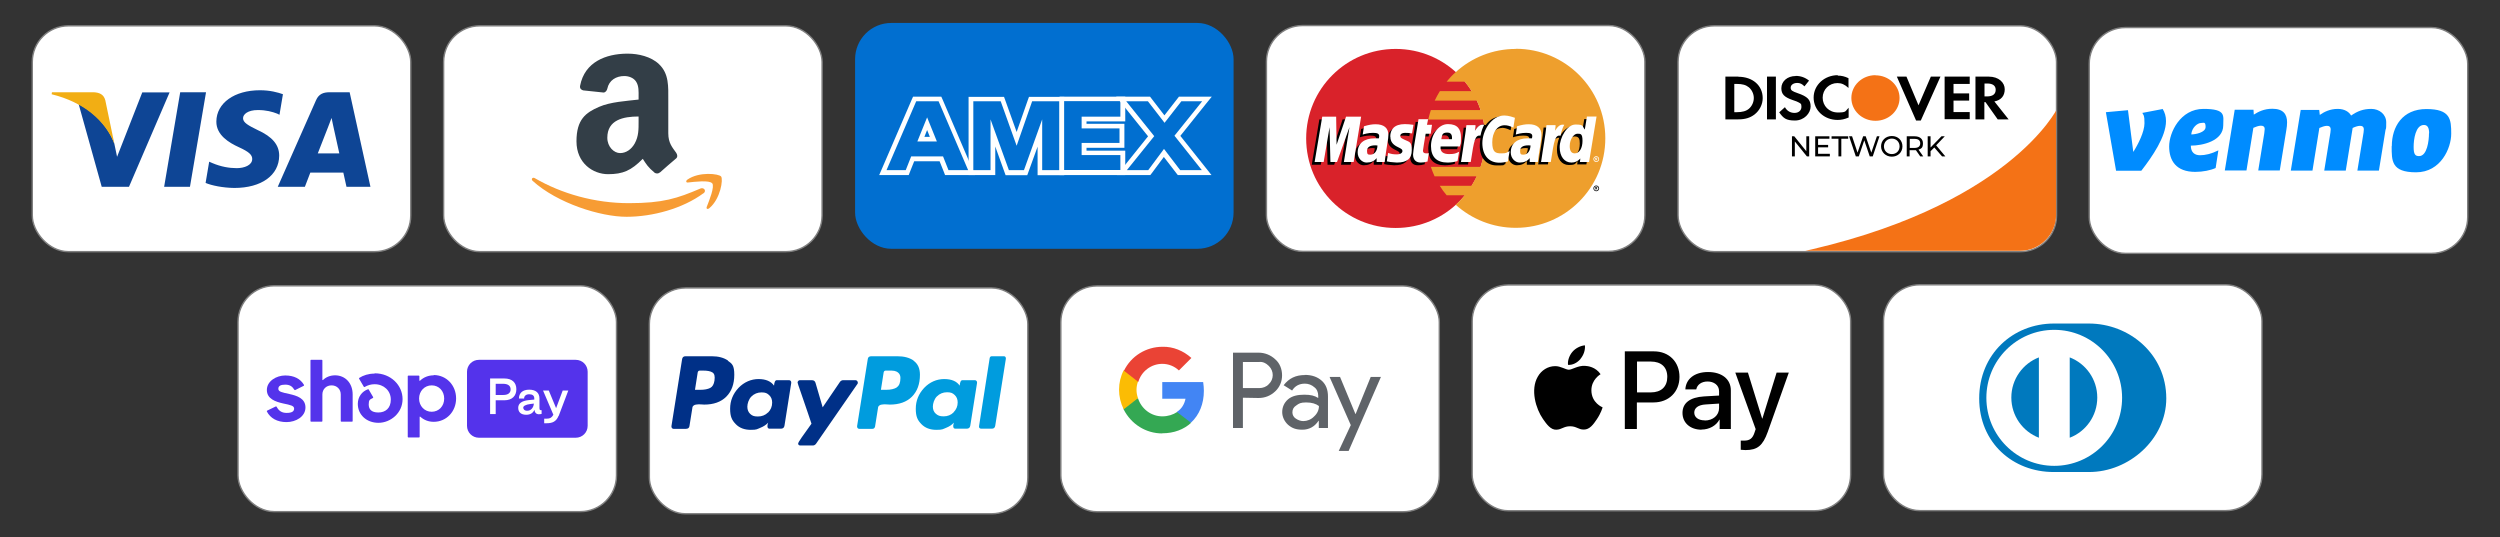 <svg id="Layer_1" xmlns="http://www.w3.org/2000/svg" xmlns:xlink="http://www.w3.org/1999/xlink" version="1.1" viewBox="0 0 1742.5 374.5">
  
  <rect x="0" y="0" width="1742.5" height="374.5" fill="#333333" stroke="none"/>
  
  <defs>
    <style>
      .st0 {
        fill: none;
      }

      .st1 {
        fill: #4285f4;
      }

      .st2 {
        fill: #f2ae14;
      }

      .st3 {
        fill: #0079be;
      }

      .st4 {
        fill: #f47216;
      }

      .st5 {
        fill: #008cff;
      }

      .st6 {
        stroke: #7f7f7f;
        stroke-miterlimit: 4.1;
      }

      .st6, .st7 {
        fill: #fff;
      }

      .st8 {
        fill: #34a853;
      }

      .st9 {
        fill: #009cde;
      }

      .st10 {
        fill: #fbbc04;
      }

      .st11 {
        fill: #ea4335;
      }

      .st12 {
        fill: #003087;
      }

      .st13, .st14 {
        fill: #5433eb;
      }

      .st13, .st15, .st16 {
        fill-rule: evenodd;
      }

      .st17 {
        fill: #016fd0;
      }

      .st18 {
        fill: #0e4595;
      }

      .st19 {
        fill: #5f6368;
      }

      .st20 {
        fill: #ee9f2d;
      }

      .st15 {
        fill: #f79c34;
      }

      .st21 {
        fill: #d9222a;
      }

      .st16 {
        fill: #333e47;
      }

      .st22 {
        clip-path: url(#clippath);
      }
    </style>
    <clipPath id="clippath">
      <rect class="st0" x="1169.3" y="17.4" width="263.8" height="157.4" rx="25.2" ry="25.2"></rect>
    </clipPath>
  </defs>
  <g>
    <g>
      <rect class="st6" x="309.2" y="18" width="263.8" height="157.4" rx="25.2" ry="25.2"></rect>
      <g>
        <g>
          <path class="st15" d="M490.3,134.7c-14.5,10.7-35.5,16.4-53.6,16.4s-48.2-9.4-65.4-25c-1.4-1.2-.1-2.9,1.5-1.9,18.6,10.8,41.7,17.4,65.5,17.4s33.7-3.3,49.9-10.2c2.4-1,4.5,1.6,2.1,3.4Z"></path>
          <path class="st15" d="M496.4,127.8c-1.9-2.4-12.2-1.1-16.9-.6-1.4.2-1.6-1.1-.4-2,8.3-5.8,21.9-4.1,23.5-2.2,1.6,2-.4,15.6-8.2,22.1-1.2,1-2.3.5-1.8-.9,1.7-4.4,5.7-14.1,3.8-16.5Z"></path>
        </g>
        <path class="st16" d="M459.9,120.2c-1,.9-2.4.9-3.5.3-4.9-4.1-5.8-5.9-8.4-9.8-8.1,8.2-13.8,10.7-24.2,10.7s-22-7.6-22-22.9,6.5-20,15.7-24c8-3.5,19.1-4.1,27.6-5.1v-1.9c0-3.5.3-7.6-1.8-10.7-1.8-2.7-5.2-3.8-8.2-3.8-5.6,0-10.6,2.9-11.8,8.8-.3,1.3-1.2,2.6-2.6,2.7l-14.2-1.5c-1.2-.3-2.5-1.2-2.2-3.1,3.2-17,18.4-22.3,32.3-22.5h1.1c7.1,0,16.1,2,21.6,7.3,7.1,6.7,6.5,15.6,6.5,25.3v22.9c0,6.9,2.9,9.9,5.5,13.6.9,1.3,1.1,2.9,0,3.9-3,2.5-8.3,7.1-11.3,9.8h0ZM445.1,84.4c0,5.7.1,10.5-2.7,15.6-2.3,4.1-6,6.7-10.2,6.7s-8.9-4.3-8.9-10.7c0-12.5,11.2-14.8,21.8-14.8v3.2Z"></path>
      </g>
    </g>
    <g>
      <rect class="st17" x="596" y="16" width="263.8" height="157.4" rx="25.2" ry="25.2"></rect>
      <g>
        <g id="path3048">
          <polygon class="st17" points="724.7 120.3 724.7 92.7 714.8 120.3 702 120.3 692 92.6 692 120.3 676.7 120.3 676.7 69 698.6 69.1 708.6 96.8 718.3 69 740 69 740 120.3 724.7 120.3"></polygon>
          <path class="st7" d="M738.4,70.6v48h-12v-35.4l-12.7,35.4h-10.5l-12.8-35.4v35.4h-12v-48h19.1c0,0,11.1,31,11.1,31l10.8-31h19M675.1,67.4v54.6h18.6v-19.9l6.4,17.8.8,2.2h15.1l.8-2.2,6.4-17.7v19.9h18.6v-54.6h-24.6l-.8,2.2-7.8,22.3-8-22.3-.8-2.2h-2.3s-19.1,0-19.1,0h-3.3Z"></path>
        </g>
        <g id="path3050">
          <polygon class="st17" points="740.1 120.3 740.1 69 782.6 69 782.6 83 755.5 83 755.5 88 781.9 88 781.9 101.3 755.5 101.3 755.5 106.6 782.6 106.6 782.6 120.3 740.1 120.3"></polygon>
          <path class="st7" d="M780.9,70.6v10.7h-27v8.2h26.4v10.1h-26.4v8.5h27v10.4h-39.2v-48h39.2M784.2,67.4h-45.7v54.6h3.3s39.2,0,39.2,0h3.3s0-3.3,0-3.3v-13.7h-27v-2h26.4v-16.7h-26.4v-1.7h27v-17.3h0Z"></path>
        </g>
        <g id="path3066">
          <polygon class="st17" points="821.8 120.3 811.3 106.6 801.1 120.3 781.9 120.3 802.3 95 781.5 69 800.8 69 811.7 83 822.5 69 841.3 69 820.7 94.7 841.1 120.3 821.8 120.3"></polygon>
          <path class="st7" d="M837.9,70.6l-19.3,24,19.1,24h-15.1l-11.3-14.8-11,14.8h-14.9s19.1-23.7,19.1-23.7l-19.5-24.3h15.1l11.6,15,11.7-15h14.5M844.7,67.4h-23l-1,1.3-9.1,11.7-9-11.7-1-1.3h-23.6l4.3,5.3,17.9,22.3-17.4,21.7-4.3,5.3h21.7s1.6,0,1.6,0l1-1.3,8.4-11.3,8.7,11.3,1,1.3h23.5l-4.2-5.3-17.5-22,17.6-22,4.3-5.3h0Z"></path>
        </g>
        <g id="path3046">
          <path class="st17" d="M660,120.3l-3.8-9.6h-19.9l-3.8,9.6h-17l22.1-51.3h17.8l22,51.3h-17.3ZM650.6,97l-4.3-10.8-4.3,10.8h8.7Z"></path>
          <path class="st7" d="M654.2,70.6l20.6,48h-13.7l-3.8-9.6h-22.2l-3.8,9.6h-13.4l20.7-48h0s15.7,0,15.7,0M639.5,98.6h13.5l-6.8-16.8-6.8,16.8M656.4,67.4h-20l-.9,2-20.7,48-2,4.6h20.6l.8-2.1,3-7.5h17.7l3,7.5.8,2.1h20.9l-2-4.6-20.6-48-.9-2h0ZM644.3,95.4l1.9-4.8,1.9,4.8h-3.8Z"></path>
        </g>
      </g>
    </g>
    <g>
      <rect class="st6" x="22.5" y="18" width="263.8" height="157.4" rx="25.2" ry="25.2"></rect>
      <g>
        <path class="st18" d="M114.4,130.2l11.2-65.9h18l-11.2,65.9h-18ZM197.3,65.7c-3.6-1.3-9.1-2.8-16.1-2.8-17.8,0-30.3,8.9-30.4,21.8-.1,9.5,8.9,14.8,15.7,17.9,7,3.2,9.3,5.3,9.3,8.2,0,4.4-5.6,6.4-10.8,6.4s-11-1-16.9-3.5l-2.3-1-2.5,14.8c4.2,1.8,12,3.4,20,3.5,18.9,0,31.2-8.8,31.3-22.5,0-7.5-4.7-13.2-15.1-17.9-6.3-3.1-10.1-5.1-10.1-8.2,0-2.7,3.3-5.7,10.3-5.7,5.9,0,10.1,1.2,13.5,2.5l1.6.8,2.4-14.3M243.6,64.3h-13.9c-4.3,0-7.5,1.2-9.4,5.5l-26.7,60.4h18.9s3.1-8.1,3.8-9.9c2.1,0,20.4,0,23,0,.5,2.3,2.2,9.9,2.2,9.9h16.7l-14.5-65.9h0ZM221.5,106.9c1.5-3.8,7.2-18.4,7.2-18.4-.1.2,1.5-3.8,2.4-6.3l1.2,5.7s3.4,15.7,4.2,19h-14.9s0,0,0,0ZM99.2,64.3l-17.6,45-1.9-9.1c-3.3-10.5-13.5-21.9-24.9-27.7l16.1,57.7h19s28.3-65.8,28.3-65.8h-19"></path>
        <path class="st2" d="M65.2,64.3h-29l-.2,1.4c22.5,5.5,37.5,18.6,43.7,34.5l-6.3-30.3c-1.1-4.2-4.2-5.4-8.1-5.6"></path>
      </g>
    </g>
    <g>
      <rect class="st6" x="882.7" y="17.8" width="263.8" height="157.4" rx="25.2" ry="25.2"></rect>
      <g>
        <path class="st21" d="M1035.2,96.5c0,34.5-27.9,62.4-62.4,62.4s-62.4-27.9-62.4-62.4,27.9-62.4,62.4-62.4,62.4,27.9,62.4,62.4"></path>
        <path class="st20" d="M1056.5,34.1c-16.1,0-30.8,6.1-41.9,16.2-2.3,2-4.4,4.3-6.3,6.6h12.6c1.7,2.1,3.3,4.3,4.8,6.6h-22.1c-1.3,2.1-2.5,4.3-3.6,6.6h29.3c1,2.1,1.9,4.4,2.6,6.6h-34.6c-.7,2.2-1.3,4.4-1.8,6.6h38.2c.9,4.3,1.4,8.8,1.4,13.2,0,6.9-1.1,13.6-3.2,19.8h-34.6c.8,2.3,1.6,4.5,2.6,6.6h29.3c-1.1,2.3-2.3,4.5-3.6,6.6h-22.1c1.4,2.3,3,4.5,4.8,6.6h12.6c-1.9,2.4-4,4.6-6.3,6.6,11.1,10,25.8,16.1,41.9,16.1,34.5,0,62.4-27.9,62.4-62.4s-27.9-62.4-62.4-62.4"></path>
        <path d="M1110.6,131.3c0-1.1.9-2,2-2s2,.9,2,2-.9,2-2,2-2-.9-2-2ZM1112.6,132.8c.8,0,1.5-.7,1.5-1.5,0-.8-.7-1.5-1.5-1.5h0c-.8,0-1.5.7-1.5,1.5h0c0,.9.7,1.5,1.5,1.5,0,0,0,0,0,0h0ZM1112.3,132.1h-.4v-1.8h.7c.2,0,.3,0,.5,0,.1,0,.2.3.2.4s-.1.4-.3.5l.3.8h-.5l-.3-.7h-.3v.7ZM1112.3,131.1h.2c0,0,.2,0,.3,0,0,0,.1-.1.1-.2,0,0,0-.1-.1-.2,0,0-.2,0-.3,0h-.2v.5h0ZM958.2,103.3c-.7,0-1-.1-1.5-.1-3.8,0-5.8,1.3-5.8,3.9s.9,2.6,2.4,2.6c2.8,0,4.7-2.6,4.9-6.4h0ZM963.1,114.8h-5.6v-2.7c-1.6,2.1-3.9,3.1-7,3.1s-6.2-2.9-6.2-7c0-6.3,4.4-9.9,11.9-9.9s1.8,0,2.8.2c.2-.8.3-1.2.3-1.7,0-1.7-1.2-2.3-4.3-2.3-3.3,0-6,.8-7.2,1.2,0-.4.9-5.8.9-5.8,3.4-1,5.6-1.4,8.1-1.4,5.8,0,8.9,2.6,8.9,7.5,0,1.3-.2,3-.5,5.1-.6,3.7-1.8,11.7-2,13.7h0ZM941.5,114.8h-6.8l3.9-24.3-8.7,24.3h-4.6l-.6-24.2-4.1,24.2h-6.3l5.3-31.6h9.7l.6,17.7,5.9-17.7h10.8l-5.2,31.6M1064.9,103.3c-.7,0-1-.1-1.5-.1-3.8,0-5.8,1.3-5.8,3.9s.9,2.6,2.4,2.6c2.8,0,4.7-2.6,4.9-6.4h0ZM1069.8,114.8h-5.6v-2.7c-1.6,2.1-3.9,3.1-7,3.1s-6.2-2.9-6.2-7c0-6.3,4.4-9.9,11.9-9.9s1.8,0,2.8.2c.2-.8.3-1.2.3-1.7,0-1.7-1.2-2.3-4.3-2.3-3.3,0-6,.8-7.2,1.2,0-.4.9-5.8.9-5.8,3.4-1,5.6-1.4,8.1-1.4,5.8,0,8.9,2.6,8.9,7.5,0,1.3-.2,3-.5,5.1-.6,3.7-1.8,11.7-2,13.7h0ZM993.2,114.4c-1.9.6-3.3.8-4.9.8-3.5,0-5.4-2-5.4-5.7,0-1.1.5-4.1.9-6.9.4-2.4,2.9-17.6,2.9-17.6h6.7l-.8,3.9h4.1l-.9,6.2h-4.1c-.8,4.9-1.9,11-1.9,11.8,0,1.3.7,1.9,2.3,1.9s1.4,0,1.8-.2l-.9,5.7M1013.9,114.2c-2.3.7-4.5,1-6.9,1-7.5,0-11.5-3.9-11.5-11.5s5-15.3,11.8-15.3,9.1,3.6,9.1,9.3-.2,3.7-.8,6.3h-13.4c-.5,3.7,1.9,5.3,5.9,5.3s4.6-.5,7-1.6l-1.1,6.4h0ZM1010.1,98.9c0-.5.7-4.6-3.1-4.6s-3.7,1.6-4.3,4.6h7.4ZM967.2,97.2c0,3.3,1.6,5.5,5.2,7.2,2.7,1.3,3.2,1.7,3.2,2.8s-1.2,2.3-3.9,2.3-3.9-.3-6.1-1c0,0-.9,5.7-.9,5.9,1.5.3,2.9.6,7,.8,7.1,0,10.4-2.7,10.4-8.6s-1.4-5.6-4.8-7.2c-2.8-1.3-3.2-1.6-3.2-2.8s1.1-2.1,3.3-2.1,3.1.1,4.9.4l1-6c-1.8-.3-4.4-.5-6-.5-7.6,0-10.2,4-10.2,8.7M1046.8,89.1c1.9,0,3.6.5,6.1,1.7l1.1-6.9c-1-.4-4.5-2.7-7.4-2.7-4.5,0-8.4,2.2-11.1,6-3.9-1.3-5.5,1.3-7.5,4l-1.8.4c.1-.9.3-1.7.2-2.6h-6.2c-.8,8-2.4,16-3.5,24l-.3,1.7h6.8c1.1-7.3,1.8-12.1,2.1-15.2l2.6-1.4c.4-1.4,1.6-1.9,4-1.8-.3,1.7-.5,3.5-.5,5.3,0,8.4,4.5,13.7,11.8,13.7s3.5-.2,6-.9l1.2-7.2c-2.2,1.1-4.1,1.6-5.8,1.6-3.9,0-6.3-2.9-6.3-7.7,0-7,3.5-11.9,8.6-11.9"></path>
        <path class="st7" d="M943.5,112.9h-6.8l3.9-24.3-8.7,24.3h-4.6l-.6-24.2-4.1,24.2h-6.3l5.3-31.6h9.7l.3,19.6,6.6-19.6h10.5l-5.2,31.6"></path>
        <path d="M1104.2,83.1l-1.5,9.1c-1.9-2.4-3.8-4.2-6.5-4.2s-6.5,2.6-8.6,6.4c-2.8-.6-5.8-1.6-5.8-1.6h0c.2-2.1.3-3.4.3-3.9h-6.2c-.8,8-2.4,16-3.5,24l-.3,1.7h6.8c.9-5.9,1.6-10.9,2.1-14.8,2.3-2.1,3.5-3.9,5.8-3.8-1,2.5-1.6,5.4-1.6,8.3,0,6.4,3.3,10.7,8.2,10.7s4.4-.9,6.2-2.8l-.3,2.4h6.4l5.2-31.6h-6.7s0,0,0,0ZM1095.7,108.8c-2.3,0-3.5-1.7-3.5-5.1,0-5.1,2.2-8.6,5.3-8.6s3.6,1.8,3.6,5c0,5.1-2.2,8.7-5.4,8.7h0Z"></path>
        <path class="st7" d="M960.1,101.4c-.7,0-1-.1-1.5-.1-3.8,0-5.8,1.3-5.8,3.9s.9,2.6,2.4,2.6c2.8,0,4.8-2.6,4.9-6.4h0ZM965.1,112.9h-5.6v-2.7c-1.6,2.1-3.9,3.1-7,3.1s-6.2-2.9-6.2-7c0-6.3,4.4-9.9,11.9-9.9s1.8,0,2.8.2c.2-.8.3-1.2.3-1.7,0-1.7-1.2-2.3-4.3-2.3-3.3,0-6,.8-7.2,1.2,0-.4.9-5.8.9-5.8,3.4-1,5.6-1.4,8.1-1.4,5.8,0,8.9,2.6,8.9,7.5,0,1.3-.2,3-.6,5.1-.6,3.7-1.8,11.7-2,13.7h0ZM1055.9,82.1l-1.1,6.9c-2.4-1.2-4.2-1.7-6.1-1.7-5.1,0-8.6,4.9-8.6,11.9s2.4,7.7,6.3,7.7,3.5-.5,5.8-1.6l-1.2,7.2c-2.5.7-4.1.9-6,.9-7.3,0-11.8-5.2-11.8-13.7s6.3-19.2,15.3-19.2c3,0,6.5,1.3,7.4,1.6M1066.8,101.4c-.7,0-1-.1-1.5-.1-3.8,0-5.8,1.3-5.8,3.9s.9,2.6,2.4,2.6c2.8,0,4.7-2.6,4.9-6.4h0ZM1071.8,112.9h-5.6v-2.7c-1.6,2.1-3.9,3.1-7,3.1s-6.2-2.9-6.2-7c0-6.3,4.4-9.9,11.9-9.9s1.8,0,2.8.2c.2-.8.3-1.2.3-1.7,0-1.7-1.2-2.3-4.3-2.3-3.3,0-6,.8-7.2,1.2,0-.4.9-5.8.9-5.8,3.4-1,5.6-1.4,8.1-1.4,5.8,0,8.9,2.6,8.9,7.5,0,1.3-.2,3-.5,5.1-.6,3.7-1.9,11.7-2,13.7h0ZM995.2,112.5c-1.9.6-3.3.8-4.9.8-3.5,0-5.4-2-5.4-5.7,0-1.1.5-4.1.9-6.9.4-2.4,2.9-17.6,2.9-17.6h6.7l-.8,3.9h3.5l-.9,6.2h-3.5c-.8,4.9-1.9,11-1.9,11.8,0,1.3.7,1.9,2.3,1.9s1.4,0,1.8-.2l-.9,5.7M1015.8,112.3c-2.3.7-4.5,1-6.9,1-7.5,0-11.5-3.9-11.5-11.5s5-15.3,11.8-15.3,9.1,3.6,9.1,9.3-.2,3.7-.8,6.3h-13.4c-.5,3.7,1.9,5.3,5.9,5.3s4.6-.5,7-1.6l-1.1,6.4h0ZM1012,97c0-.5.7-4.6-3.1-4.6s-3.7,1.6-4.3,4.6h7.4ZM969.1,95.3c0,3.3,1.6,5.5,5.2,7.2,2.7,1.3,3.2,1.7,3.2,2.8s-1.2,2.3-3.9,2.3-3.9-.3-6.1-1c0,0-.9,5.7-.9,5.9,1.5.3,2.9.6,7,.8,7.1,0,10.4-2.7,10.4-8.6s-1.4-5.6-4.8-7.2c-2.8-1.3-3.2-1.6-3.2-2.8s1.1-2.1,3.3-2.1,3.1.1,4.9.4l1-6c-1.8-.3-4.4-.5-6-.5-7.6,0-10.2,4-10.2,8.7M1107.6,112.9h-6.4l.3-2.4c-1.9,2-3.8,2.8-6.2,2.8-4.9,0-8.2-4.2-8.2-10.7s5-15.8,11-15.8,4.6,1.1,6.5,3.5l1.5-9.1h6.7l-5.2,31.6h0ZM1097.6,106.9c3.2,0,5.4-3.6,5.4-8.7s-1.3-5-3.6-5-5.3,3.6-5.3,8.6c0,3.4,1.2,5.1,3.5,5.1ZM1077.9,87.2c-.8,8-2.4,16-3.5,24l-.3,1.7h6.8c2.4-15.7,3-18.8,6.8-18.4.6-3.2,1.7-6,2.6-7.5-2.8-.6-4.4,1-6.5,4.1.2-1.3.5-2.6.4-3.9h-6.2M1022.1,87.2c-.9,8-2.4,16-3.5,24l-.3,1.7h6.8c2.4-15.7,3-18.8,6.8-18.4.6-3.2,1.7-6,2.6-7.5-2.8-.6-4.4,1-6.5,4.1.2-1.3.5-2.6.4-3.9h-6.2M1110.6,110.9c0-1.1.9-2,2-2h0c1.1,0,2,.9,2,2h0c0,1.1-.9,2-2,2-1.1,0-2-.9-2-2h0ZM1112.6,112.4c.8,0,1.5-.7,1.5-1.5h0c0-.8-.7-1.5-1.5-1.5h0c-.8,0-1.5.7-1.5,1.5,0,.8.7,1.5,1.5,1.5h0ZM1112.3,111.8h-.4v-1.8h.7c.2,0,.3,0,.5,0,.1,0,.2.3.2.4s-.1.4-.3.5l.3.8h-.5l-.3-.7h-.3v.7s0,0,0,0ZM1112.3,110.8h.2c0,0,.2,0,.3,0,0,0,.1-.1.1-.2,0,0,0-.1,0-.2,0,0-.2,0-.3,0h-.2v.5s0,0,0,0Z"></path>
      </g>
    </g>
    <g>
      <g>
        <rect class="st6" x="1169.6" y="18" width="263.8" height="157.4" rx="25.2" ry="25.2"></rect>
        <g class="st22">
          <path class="st4" d="M1434.1,75.3s-33.8,70.1-184.8,101.5h184.8v-101.5"></path>
        </g>
      </g>
      <g>
        <g>
          <path class="st4" d="M1307.2,52.5c9.3,0,16.8,7.1,16.8,15.8h0c0,8.8-7.5,15.9-16.8,15.9s-16.8-7.1-16.8-15.9h0c0-8.8,7.5-15.9,16.8-15.9h0Z"></path>
          <path d="M1280.8,52.7c2.7,0,4.9.5,7.6,1.8v6.8c-2.6-2.4-4.8-3.4-7.7-3.4-5.8,0-10.3,4.5-10.3,10.2s4.4,10.3,10.6,10.3,5-.9,7.5-3.3v6.8c-2.8,1.2-5.1,1.7-7.7,1.7-9.4,0-16.7-6.8-16.7-15.6,0-8.7,7.5-15.6,16.9-15.6h0ZM1251.6,52.9c3.5,0,6.6,1.1,9.3,3.3l-3.2,4c-1.6-1.7-3.1-2.4-5-2.4-2.7,0-4.6,1.4-4.6,3.3s1.1,2.5,4.8,3.8c7,2.4,9.1,4.6,9.1,9.3s-4.5,9.8-10.9,9.8-8.1-1.7-11-5.7l4-3.6c1.4,2.6,3.8,4,6.7,4s4.8-1.8,4.8-4.2-.6-2.3-1.9-3.1c-.6-.4-1.9-.9-4.3-1.7-5.8-2-7.8-4.1-7.8-8.2,0-4.9,4.3-8.5,9.9-8.5h0ZM1322.1,53.4h6.7l8.4,20,8.6-20h6.7l-13.7,30.6h-3.3l-13.4-30.6h0ZM1231.6,53.4h6.2v29.8h-6.2v-29.8h0ZM1355.4,53.4h17.5v5.1h-11.3v6.6h10.9v5h-10.9v8h11.3v5h-17.5v-29.8h0ZM1390.1,70.7c4.7-.9,7.2-3.9,7.2-8.5s-4.1-8.8-11.2-8.8h-9.2v29.8h6.2v-12h.8l8.5,12h7.6l-10-12.6h0ZM1385,67.2h-1.8v-9h1.9c3.8,0,5.9,1.5,5.9,4.4,0,3-2.1,4.6-6,4.6h0ZM1211.7,53.4h-9.1v29.8h9c4.8,0,8.3-1.1,11.3-3.4,3.6-2.8,5.7-7.1,5.7-11.4,0-8.8-7-14.9-17-14.9ZM1219,75.8c-1.9,1.6-4.5,2.4-8.5,2.4h-1.7v-19.7h1.7c4,0,6.4.7,8.5,2.4,2.1,1.8,3.4,4.6,3.4,7.4,0,2.9-1.3,5.7-3.4,7.5h0Z"></path>
        </g>
        <g>
          <path d="M1261,95v14h-1.6l-8.4-10.4v10.4h-2v-14h1.6l8.4,10.4v-10.4h2Z"></path>
          <path d="M1275.4,107.3v1.7h-10.2v-14h9.9v1.7h-7.9v4.3h7v1.7h-7v4.5h8.2Z"></path>
          <path d="M1281.4,96.7h-4.8v-1.7h11.6v1.7h-4.8v12.3h-2v-12.3Z"></path>
          <path d="M1310,95l-4.7,14h-2.1l-3.8-11.2-3.8,11.2h-2.1l-4.7-14h2.1l3.8,11.4,3.9-11.4h1.8l3.9,11.4,3.9-11.4h1.9Z"></path>
          <path d="M1311.1,102c0-4.1,3.2-7.2,7.5-7.2s7.4,3,7.4,7.2-3.2,7.2-7.4,7.2-7.5-3.1-7.5-7.2ZM1324,102c0-3.1-2.3-5.4-5.4-5.4s-5.5,2.3-5.5,5.4,2.3,5.4,5.5,5.4,5.4-2.3,5.4-5.4Z"></path>
          <path d="M1338.4,109l-3-4.3c-.3,0-.6,0-.9,0h-3.5v4.3h-2v-14h5.5c3.6,0,5.8,1.8,5.8,4.9s-1.1,3.7-3.1,4.4l3.3,4.7h-2.2ZM1338.4,99.9c0-2-1.3-3.1-3.9-3.1h-3.4v6.3h3.4c2.6,0,3.9-1.2,3.9-3.2Z"></path>
          <path d="M1348.2,102.8l-2.6,2.6v3.6h-2v-14h2v7.8l7.6-7.8h2.3l-6,6.3,6.4,7.7h-2.3l-5.4-6.2Z"></path>
        </g>
      </g>
    </g>
    <g>
      <rect class="st6" x="1456.2" y="19.2" width="263.8" height="157.4" rx="25.2" ry="25.2"></rect>
      <g id="layer1">
        <g id="g838">
          <path id="path815" class="st5" d="M1507.3,75.8c1.6,2.6,2.4,5.3,2.4,8.6,0,10.8-9.5,24.7-17.2,34.6h-17.6l-7.1-40.8,15.4-1.4,3.7,29.1c3.5-5.5,7.8-14.1,7.8-20s-.6-5.4-1.5-7.2l14.1-2.7Z"></path>
          <path id="path817" class="st5" d="M1527.3,93.7c2.8,0,10-1.3,10-5.2s-1.4-2.8-3-2.8c-2.8,0-6.6,3.3-7,8ZM1527,101.5c0,4.8,2.8,6.7,6.4,6.7s7.8-.9,12.8-3.4l-1.9,12.3c-3.5,1.6-8.9,2.7-14.2,2.7-13.4,0-18.2-7.9-18.2-17.7s7.8-26.2,23.9-26.2,13.8,4.8,13.8,11.5c0,10.8-14.3,14.1-22.6,14.1Z"></path>
          <path id="path819" class="st5" d="M1594.1,85.2c0,1.6-.2,3.8-.5,5.3l-4.6,28.3h-15l4.2-25.9c0-.7.3-2.1.3-2.9,0-1.9-1.2-2.4-2.7-2.4s-3.9.9-5.2,1.5l-4.8,29.7h-15.1l6.9-42.3h13.1l.2,3.4c3.1-2,7.2-4.1,12.9-4.1,7.6,0,10.3,3.8,10.3,9.4h0Z"></path>
          <path id="path821" class="st5" d="M1638.8,80.5c4.3-3,8.4-4.6,14-4.6s10.4,3.8,10.4,9.4-.2,3.8-.5,5.3l-4.6,28.3h-15l4.3-26.5c0-.7.2-1.6.2-2.1,0-2.1-1.2-2.6-2.7-2.6s-3.7.8-5.1,1.5l-4.8,29.7h-15l4.3-26.5c0-.7.2-1.6.2-2.1,0-2.1-1.2-2.6-2.7-2.6s-3.9.9-5.2,1.5l-4.8,29.7h-15.1l6.9-42.3h12.9l.4,3.5c3-2.1,7.1-4.2,12.5-4.2,4.7,0,7.8,2,9.3,4.6Z"></path>
          <path id="path823" class="st5" d="M1693.1,92.9c0-3.5-.9-5.8-3.6-5.8-5.9,0-7.2,10.1-7.2,15.3s1.1,6.4,3.8,6.4c5.6,0,6.9-10.7,6.9-15.9ZM1667.1,101.8c0-13.4,7.3-25.8,24.1-25.8s17.3,7.2,17.3,17.2-7.2,26.9-24.5,26.9-17-8.1-17-18.2Z"></path>
        </g>
      </g>
    </g>
  </g>
  <g>
    <g>
      <rect class="st6" x="165.9" y="199.2" width="263.8" height="157.4" rx="25.2" ry="25.2"></rect>
      <g>
        <path class="st13" d="M333.8,250.8c-4.6,0-8.3,3.7-8.3,8.3v37.7c0,4.6,3.7,8.3,8.3,8.3h67.5c4.6,0,8.3-3.7,8.3-8.3v-37.7c0-4.6-3.7-8.3-8.3-8.3h-67.5ZM345.5,288.6v-9.6h6c5.5,0,8.4-3.1,8.4-7.7s-2.9-7.5-8.4-7.5h-9.9v24.8h3.9ZM345.5,267.5h5.1c3.6,0,5.3,1.5,5.3,3.9s-1.7,3.9-5.1,3.9h-5.3v-7.8ZM366.7,289.1c3,0,4.9-1.3,5.8-3.5.3,2.5,1.7,3.7,5,2.9v-2.6c-1.3.1-1.5-.3-1.5-1.7v-6.5c0-3.8-2.5-6.1-7.1-6.1s-7.2,2.3-7.2,6.2h3.6c0-1.8,1.3-3,3.6-3s3.5,1,3.5,2.9v.8l-4.1.4c-4.6.5-7.1,2.3-7.1,5.3s1.8,4.9,5.7,4.9ZM367.5,286.3c-2,0-2.8-1.1-2.8-2.2s1.7-2.1,4.9-2.5l2.5-.3c-.2,2.8-2,5-4.6,5ZM389.3,289.9c-1.6,3.9-4.2,5.1-8.3,5.1h-1.7v-3.2h1.9c2.2,0,3.3-.7,4.5-2.7l-7.2-16.9h4l5.1,12.3,4.6-12.3h3.9l-6.7,17.7Z"></path>
        <path class="st14" d="M201.7,274.6c-5.3-1.1-7.7-1.6-7.7-3.6s1.6-2.9,4.8-2.9,4.9,1.2,6.4,3.6c.1.2.3.2.5.2l6-3c.2-.1.3-.4.2-.6-2.5-4.3-7-6.6-13.1-6.6s-12.8,3.9-12.8,10.1,6,8.2,11.3,9.4c5.3,1.1,7.7,1.6,7.7,3.6s-1.7,3-5.2,3-5.5-1.5-7-4.3c-.1-.2-.4-.3-.6-.2l-6,2.9c-.2.1-.3.4-.2.6,2.4,4.7,7.2,7.4,13.7,7.4s13.2-3.8,13.2-10.2-6-8.2-11.3-9.4h0Z"></path>
        <path class="st14" d="M233.6,261.6c-3.4,0-6.4,1.2-8.5,3.3-.1.1-.4,0-.4-.1v-13.6c0-.2-.2-.4-.4-.4h-7.5c-.2,0-.4.2-.4.4v42.3c0,.2.2.4.4.4h7.5c.2,0,.4-.2.4-.4v-18.6c0-3.6,2.7-6.3,6.4-6.3s6.4,2.7,6.4,6.3v18.6c0,.2.2.4.4.4h7.5c.2,0,.4-.2.4-.4v-18.6c0-7.8-5.1-13.3-12.3-13.3h0Z"></path>
        <path class="st14" d="M261,260.4c-4.1,0-7.8,1.2-10.6,3-.2.1-.2.4-.1.6l3.3,5.6c.1.2.4.3.6.1,2.1-1.2,4.4-1.9,6.9-1.9,6.5,0,11.3,4.6,11.3,10.7s-3.8,9-8.7,9-6.7-2.3-6.7-5.6.8-3.4,2.9-4.5c.2-.1.3-.4.2-.6l-3.1-5.3c0-.2-.3-.2-.5-.2-4.2,1.5-7.1,5.3-7.1,10.2,0,7.5,6,13.2,14.4,13.2s16.8-6.8,16.8-16.5-8.2-18-19.4-18Z"></path>
        <path class="st14" d="M302.3,261.6c-3.8,0-7.1,1.4-9.6,3.8-.1.1-.4,0-.4-.2v-3c0-.2-.2-.4-.4-.4h-7.3c-.2,0-.4.2-.4.4v42.3c0,.2.2.4.4.4h7.5c.2,0,.4-.2.4-.4v-13.9c0-.2.2-.3.4-.2,2.5,2.3,5.7,3.6,9.4,3.6,8.8,0,15.6-7.1,15.6-16.3s-6.8-16.3-15.6-16.3h0ZM300.9,287c-5,0-8.8-4-8.8-9.2s3.8-9.2,8.8-9.2,8.7,3.9,8.7,9.2-3.7,9.2-8.8,9.2h0Z"></path>
      </g>
    </g>
    <g>
      <rect class="st6" x="452.6" y="200.7" width="263.8" height="157.4" rx="25.2" ry="25.2"></rect>
      <g>
        <path class="st12" d="M507.4,251.3c-2.9-2-6.7-3-11.4-3h-18.2c-1.4,0-2.2.7-2.4,2.2l-7.4,46.5c0,.5,0,.9.3,1.3.3.4.7.6,1.1.6h8.7c1.5,0,2.4-.7,2.5-2.2l2-12.5c0-.6.3-1.1.8-1.5.5-.4,1-.6,1.7-.7.7-.1,1.3-.2,1.9-.2s1.3,0,2.2.1c.8,0,1.4.1,1.6.1,6.5,0,11.7-1.8,15.4-5.5,3.7-3.7,5.6-8.8,5.6-15.3s-1.5-7.7-4.4-9.7h0ZM498,265.2c-.4,2.7-1.4,4.4-3,5.2-1.6.8-3.9,1.3-6.8,1.3h-3.8c0,.1,1.9-12.1,1.9-12.1.2-.8.6-1.3,1.5-1.3h2.2c3,0,5.2.4,6.6,1.3,1.4.9,1.8,2.7,1.4,5.5h0Z"></path>
        <path class="st9" d="M699.7,248.3h-8.4c-.8,0-1.3.4-1.5,1.3l-7.4,47.4v.2c-.1.4,0,.7.3,1.1.3.3.7.5,1.1.5h7.5c1.4,0,2.2-.7,2.4-2.2l7.4-46.6h0c0-1.2-.5-1.7-1.5-1.7h0Z"></path>
        <path class="st12" d="M597.9,266.6c0-.4-.2-.7-.5-1.1-.3-.3-.6-.5-1-.5h-8.8c-.8,0-1.5.4-2.1,1.1l-12.1,17.8-5-17.1c-.4-1.2-1.2-1.8-2.5-1.8h-8.5c-.4,0-.7.2-1,.5-.3.3-.5.7-.5,1.1s.7,2.4,2.2,6.7c1.5,4.3,3.1,9,4.8,14,1.7,5,2.6,7.7,2.7,8-6.2,8.5-9.3,13.1-9.3,13.7,0,1,.5,1.5,1.5,1.5h8.8c.8,0,1.5-.4,2.1-1.1l29-41.9c.2-.2.2-.4.2-.8h0Z"></path>
        <path class="st9" d="M679.5,265h-8.7c-1.1,0-1.7,1.3-1.9,3.8-2-3-5.6-4.6-10.8-4.6s-10.1,2.1-14,6.2c-3.8,4.1-5.8,8.9-5.8,14.5s1.3,8,3.9,10.7c2.6,2.7,6.1,4,10.5,4s4.4-.5,6.7-1.4c2.3-.9,4.1-2.1,5.4-3.6,0,0,0,.4-.2,1-.2.6-.2,1.1-.2,1.4,0,1.2.5,1.8,1.5,1.8h7.9c1.4,0,2.3-.7,2.5-2.2l4.7-29.7c0-.5,0-.9-.3-1.3-.3-.4-.7-.6-1.1-.6h0ZM664.7,287.4c-1.9,1.9-4.3,2.8-7,2.8s-4-.6-5.4-1.8c-1.4-1.2-2.1-2.9-2.1-5s.9-5.2,2.8-7.1c1.9-1.9,4.3-2.9,7.1-2.9s3.9.6,5.3,1.9c1.4,1.3,2.1,3,2.1,5.2,0,2.7-1,5-2.9,6.9h0Z"></path>
        <path class="st12" d="M550.1,265h-8.7c-1.1,0-1.7,1.3-1.9,3.8-2.1-3-5.7-4.6-10.8-4.6s-10.1,2.1-14,6.2c-3.8,4.1-5.8,8.9-5.8,14.5s1.3,8,3.9,10.7c2.6,2.7,6.1,4,10.5,4s4.3-.5,6.6-1.4c2.3-.9,4.1-2.1,5.5-3.6-.3.9-.5,1.7-.5,2.4,0,1.2.5,1.8,1.5,1.8h7.9c1.4,0,2.3-.7,2.5-2.2l4.7-29.7c0-.5,0-.9-.3-1.3-.3-.4-.7-.6-1.1-.6h0ZM535.3,287.5c-1.9,1.9-4.3,2.8-7.1,2.8s-4-.6-5.3-1.8c-1.3-1.2-2-2.9-2-5s.9-5.2,2.8-7.1c1.9-1.9,4.3-2.9,7.1-2.9s3.9.6,5.3,1.9c1.4,1.3,2.1,3,2.1,5.2,0,2.8-1,5.1-2.9,7h0Z"></path>
        <path class="st9" d="M636.8,251.3c-2.9-2-6.7-3-11.4-3h-18.1c-1.5,0-2.4.7-2.5,2.2l-7.4,46.5c0,.5,0,.9.3,1.3.3.4.7.6,1.1.6h9.3c.9,0,1.5-.5,1.8-1.5l2.1-13.2c0-.6.3-1.1.8-1.5.5-.4,1-.6,1.7-.7.7-.1,1.3-.2,1.9-.2s1.3,0,2.2.1c.8,0,1.4.1,1.6.1,6.5,0,11.7-1.8,15.4-5.5,3.7-3.7,5.6-8.8,5.6-15.3,0-4.5-1.5-7.7-4.4-9.7h0ZM625.1,270c-1.7,1.1-4.2,1.7-7.5,1.7h-3.6c0,.1,1.9-12.1,1.9-12.1.2-.8.6-1.3,1.5-1.3h2c1.7,0,3,0,4,.2,1,.2,1.9.6,2.8,1.4.9.8,1.4,2,1.4,3.5,0,3.2-.8,5.4-2.5,6.5h0Z"></path>
      </g>
    </g>
    <g>
      <rect class="st6" x="739.4" y="199.3" width="263.8" height="157.4" rx="25.2" ry="25.2"></rect>
      <g>
        <path class="st19" d="M866.3,277.1v21.2h-6.9v-52.5h17.8c4.3,0,8.4,1.6,11.6,4.6,3.2,2.7,4.8,6.9,4.8,11.2s-1.6,8.2-4.8,11.2c-3.2,3-7.1,4.6-11.6,4.6l-11-.2h0ZM866.3,252.2v18.3h11.4c2.5,0,5-.9,6.6-2.7,3.7-3.4,3.7-9.1.2-12.6l-.2-.2c-1.8-1.8-4.1-3-6.6-2.7h-11.4Z"></path>
        <path class="st19" d="M909.4,261.3c5,0,8.9,1.4,11.9,4.1,3,2.7,4.3,6.4,4.3,11v21.9h-6.4v-5h-.2c-2.7,4.1-6.6,6.2-11.2,6.2s-7.3-1.1-10-3.4c-2.5-2.3-4.1-5.5-4.1-8.9s1.4-6.6,4.1-8.9,6.6-3.2,11.2-3.2,7.3.7,9.8,2.3v-1.6c0-2.3-.9-4.6-2.7-5.9-1.8-1.6-4.1-2.5-6.6-2.5-3.9,0-6.9,1.6-8.9,4.8l-5.9-3.7c3.7-4.8,8.4-7.1,14.8-7.1ZM900.8,287.4c0,1.8.9,3.4,2.3,4.3,1.6,1.1,3.4,1.8,5.3,1.8,2.7,0,5.5-1.1,7.5-3.2,2.3-2.1,3.4-4.6,3.4-7.3-2.1-1.6-5-2.5-8.9-2.5s-5,.7-6.9,2.1c-1.8,1.1-2.7,2.7-2.7,4.8Z"></path>
        <path class="st19" d="M962.6,262.5l-22.6,51.8h-6.9l8.4-18-14.8-33.6h7.3l10.7,25.8h.2l10.5-25.8h7.1v-.2Z"></path>
        <path class="st1" d="M839.1,272.5c0-2.1-.2-4.1-.5-6.2h-28.5v11.6h16.2c-.7,3.7-2.7,7.1-5.9,9.1v7.5h9.8c5.7-5.3,8.9-13,8.9-22.1Z"></path>
        <path class="st8" d="M810.1,302c8.2,0,15.1-2.7,20.1-7.3l-9.8-7.5c-2.7,1.8-6.2,3-10.3,3-7.8,0-14.6-5.3-16.9-12.6h-10v7.8c5.3,10.3,15.5,16.7,26.9,16.7Z"></path>
        <path class="st10" d="M793.2,277.5c-1.4-3.7-1.4-7.8,0-11.6v-7.8h-10c-4.3,8.4-4.3,18.5,0,27.2l10-7.8Z"></path>
        <path class="st11" d="M810.1,253.6c4.3,0,8.4,1.6,11.6,4.6h0l8.7-8.7c-5.5-5-12.8-8-20.1-7.8-11.4,0-21.9,6.4-26.9,16.7l10,7.8c2.1-7.3,8.9-12.6,16.7-12.6Z"></path>
      </g>
    </g>
    <g>
      <rect class="st6" x="1026.1" y="198.6" width="263.8" height="157.4" rx="25.2" ry="25.2"></rect>
      <path d="M1101.6,250.2c-2.1,2.5-5.4,4.4-8.7,4.1-.4-3.3,1.2-6.9,3.1-9.1,2.1-2.5,5.7-4.3,8.7-4.5.3,3.5-1,6.9-3.1,9.4M1104.7,255c-4.8-.3-9,2.7-11.2,2.7s-5.8-2.6-9.6-2.5c-5,0-9.6,2.9-12.1,7.4-5.2,9-1.4,22.2,3.7,29.5,2.5,3.6,5.4,7.6,9.3,7.4,3.7-.1,5.1-2.4,9.6-2.4s5.8,2.4,9.6,2.3c4,0,6.6-3.6,9-7.2,2.8-4.1,4-8.1,4-8.3,0,0-7.8-3-7.8-11.9,0-7.4,6.1-11,6.4-11.2-3.5-5.1-8.9-5.7-10.8-5.8M1132.5,244.9v54.1h8.4v-18.5h11.6c10.6,0,18.1-7.3,18.1-17.8s-7.3-17.8-17.8-17.8h-20.3ZM1140.9,252h9.7c7.3,0,11.5,3.9,11.5,10.7s-4.2,10.8-11.5,10.8h-9.6v-21.5ZM1186,299.4c5.3,0,10.2-2.7,12.4-6.9h.2v6.5h7.8v-26.9c0-7.8-6.2-12.8-15.9-12.8s-15.5,5.1-15.8,12.1h7.6c.6-3.3,3.7-5.5,7.9-5.5s8,2.4,8,6.8v3l-10.5.6c-9.8.6-15,4.6-15,11.5s5.4,11.7,13.3,11.7ZM1188.2,293c-4.5,0-7.3-2.2-7.3-5.4s2.7-5.4,8-5.7l9.3-.6v3.1c0,5.1-4.3,8.7-10,8.7ZM1216.7,313.7c8.2,0,12-3.1,15.4-12.6l14.7-41.4h-8.5l-9.9,32h-.2l-9.9-32h-8.8l14.2,39.4-.8,2.4c-1.3,4.1-3.4,5.6-7.1,5.6s-1.9,0-2.5-.1v6.5c.5.1,2.6.2,3.2.2Z"></path>
    </g>
    <g>
      <rect class="st6" x="1312.8" y="198.5" width="263.8" height="157.4" rx="25.2" ry="25.2"></rect>
      <g>
        <path class="st3" d="M1509.9,277.7c0-30.9-25.8-52.2-54-52.2h-24.3c-28.6,0-52.1,21.3-52.1,52.2s23.5,51.4,52.1,51.3h24.3c28.2.1,54-23.1,54-51.3Z"></path>
        <path class="st7" d="M1431.8,229.9c-26.1,0-47.3,21.2-47.3,47.4,0,26.2,21.2,47.4,47.3,47.4,26.1,0,47.3-21.2,47.3-47.4,0-26.2-21.2-47.4-47.3-47.4h0Z"></path>
        <path class="st3" d="M1401.9,277.1c0-12.8,8-23.7,19.2-28v56c-11.2-4.3-19.2-15.2-19.2-28h0ZM1442.6,305.1v-56c11.2,4.3,19.2,15.2,19.2,28,0,12.8-8,23.7-19.2,28h0Z"></path>
      </g>
    </g>
  </g>
</svg>